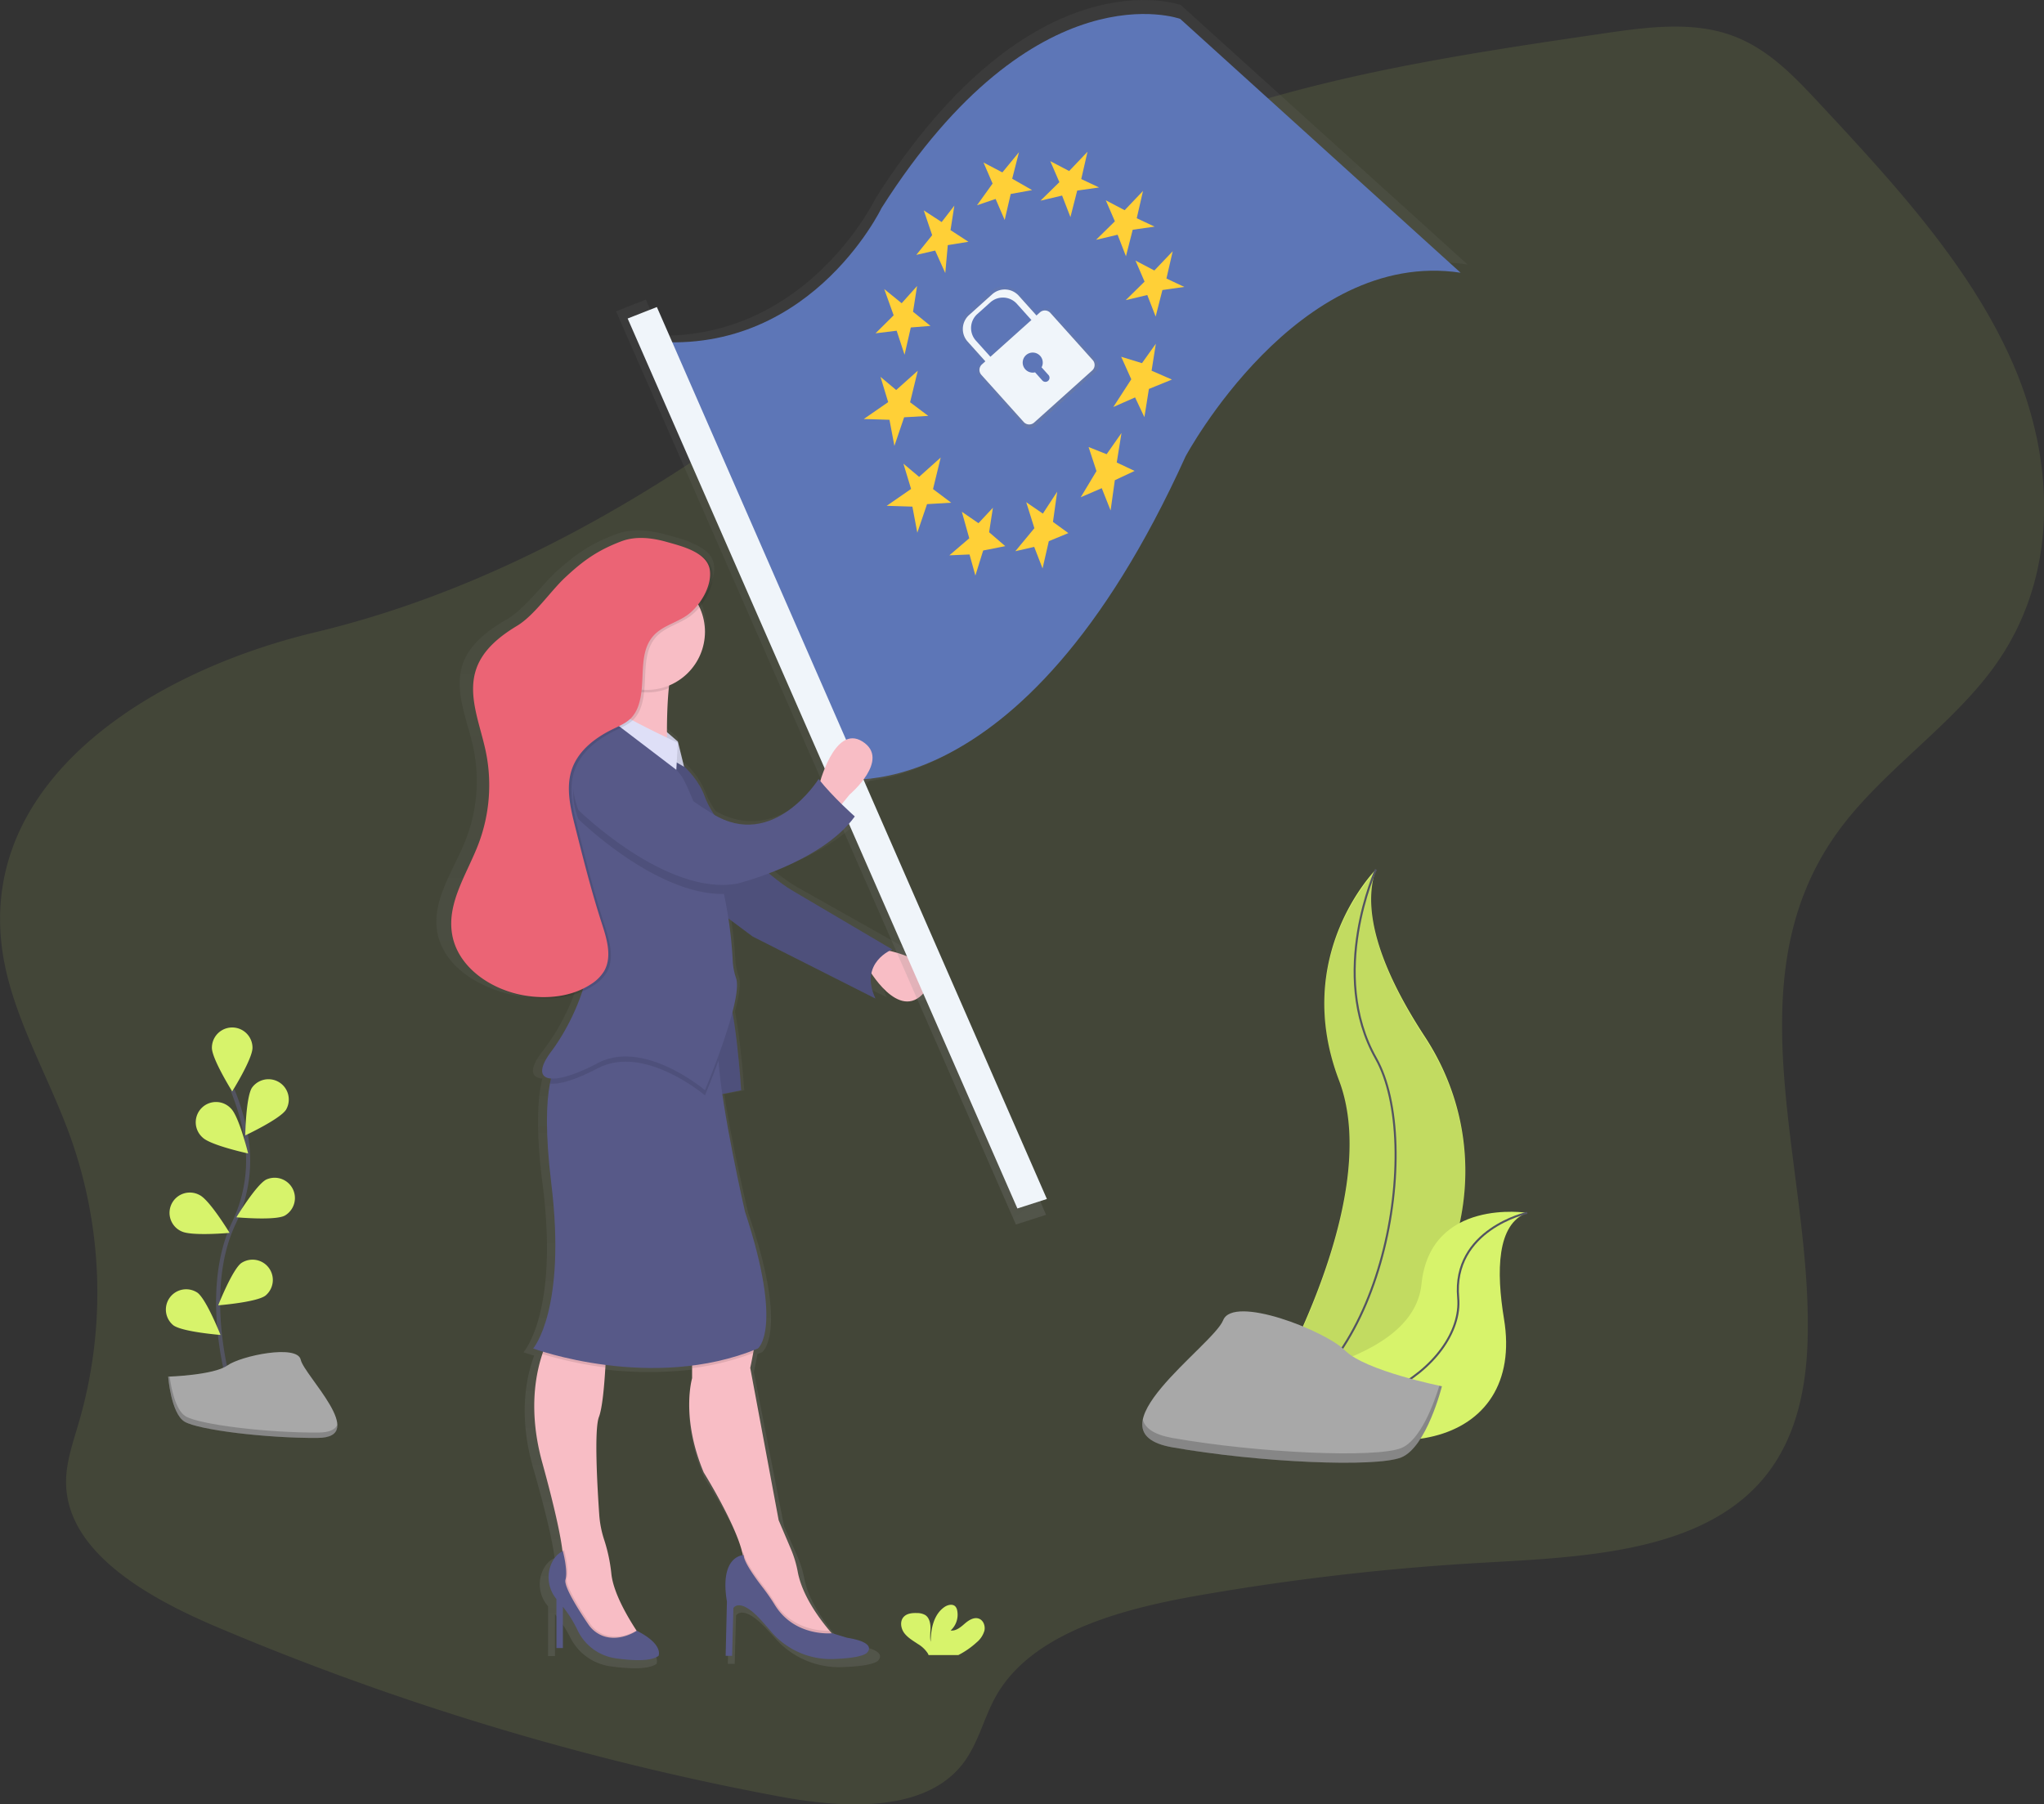 <svg xmlns="http://www.w3.org/2000/svg" xmlns:xlink="http://www.w3.org/1999/xlink" width="1006.98" height="889.13" data-name="Layer 1"><rect width="100%" height="100%" fill="#333333" stroke="none"/><defs><linearGradient id="a" x1="436.86" x2="436.86" y1="827.5" y2="266.81" gradientUnits="userSpaceOnUse"><stop offset="0" stop-color="gray" stop-opacity=".25"/><stop offset=".54" stop-color="gray" stop-opacity=".12"/><stop offset="1" stop-color="gray" stop-opacity=".1"/></linearGradient><linearGradient xlink:href="#a" id="b" x1="729.55" x2="729.55" y1="449.33" y2="-37.39" gradientTransform="rotate(-34.67 813.033 377.043)"/><linearGradient xlink:href="#a" id="c" x1="752.36" x2="752.36" y1="126.67" y2="59.43" gradientTransform="rotate(-34.67 813.033 377.043)"/></defs><path fill="#d7f36b" d="M.49 462.75c3 33.76 22.14 64.32 33.82 96.47a228.68 228.68 0 0 1 4.45 142c-2.78 9.58-6.21 19.19-6.21 29 0 33.82 38.53 56.27 73.54 71.2a1340.62 1340.62 0 0 0 276.82 83.64c31.07 5.87 69.88 8.4 89.54-13.67 9.44-10.6 11.72-24.44 18.65-36.33 17.67-30.31 60.67-42.1 99.26-48.84a1212.54 1212.54 0 0 1 140.67-16.19c47.48-2.67 101.39-5 132.86-36.17 20-19.82 25.82-47.17 26.62-73 2.61-84.74-37.88-176.44 14.09-249.83 21.79-30.78 57.37-53.26 79-84.13 31.31-44.73 28.61-101.54 7.41-149.21s-58.75-88.2-95.76-127.92c-12.3-13.14-25.36-26.8-43.76-32.89-19.13-6.34-40.82-3.43-61.33-.43-93.28 13.62-190.13 28.45-268.37 75.23-38.86 23.23-71.32 53.36-106 81.07-74.86 59.88-161.63 115.18-260.51 138.82-80.34 19.2-162.06 71-154.79 151.18Z" opacity=".1"/><path fill="url(#a)" d="M540.77 473.09a15.42 15.42 0 0 1 1.46-.66S501 449.2 489.52 442.75a96.8 96.8 0 0 1-11.84-8.33c14.34-5.2 34.4-14.49 45-28.44 0 0-3-2.5-6.85-6.13l4.14-4.84s21.62-17.42 6.76-26.45c-12.08-7.34-19.7 12.15-22.13 19.72l-.85-1s-23.26 35.53-54.63 17.86a43 43 0 0 1-4.84-8.83 39.93 39.93 0 0 0-11-15.42l-3.19-12.33-5.69-4.69c0-6.74.22-14.85 1-22q.07-.68.15-1.35c11-4.37 18.76-14.73 18.76-26.82a27.82 27.82 0 0 0-2.84-12.26c4.45-5.09 7.68-12 6.72-18-.75-4.65-4.72-7.68-9.48-9.82-4.58-2.32-10.18-3.68-14.37-4.82-7.71-2.09-16.13-3.08-23.63-.37-12.4 4.47-20.06 9.62-29.7 18.31-7.62 6.87-16 18.83-25 24s-17.81 11.87-21.3 21.26c-4.92 13.28 1.82 27.55 4.86 41.33a79.42 79.42 0 0 1-3.82 46.43c-5.9 14.75-16.45 29.16-13.86 44.75 2 11.84 11.37 21 22.9 26.29A57.8 57.8 0 0 0 351 496c9.71 1.59 20.08 1.08 29.05-2.59a107.73 107.73 0 0 1-16.21 30c-6.65 8.46-6 13.06-.12 13.5q-.31 1.19-.58 2.53c-1.91 9.37-2.52 24.7.7 49.78 8.11 63.23-9.46 82.58-9.46 82.58s1.88.66 5.28 1.64q-.21.57-.42 1.17c-3.72 10.56-7.24 29.16-.12 54 7.67 26.7 9.92 39 10.57 44.28v.31c-.77.3-3.57 1.63-5.63 5.78a16.42 16.42 0 0 0 2.46 18v24.5h3.38v-20.65a58.32 58.32 0 0 1 7.57 11.51 26.11 26.11 0 0 0 20.14 14.26c8.7 1.18 18.3 1.61 22.3-1.26 0 0 3-5.65-11.35-12.5l-.12-.18c-4.72-6.88-12-18.82-13.1-28.19a78.33 78.33 0 0 0-3.7-16.89 49.62 49.62 0 0 1-2.64-12.75c-1-13.29-2.74-42.42-.16-48.85 1.74-4.33 2.77-15.2 3.35-24.7 0-.43.05-.86.08-1.28a188.88 188.88 0 0 0 45.23.33v6.3s-6.08 19.36 6.08 47.1c0 0 16.49 25.19 20.22 40.07q.16.64.29 1.25c-2.21.26-11.95 2.55-8.34 23.19l-.68 27.1h3.38l.68-23.87s3.38-5.81 14.87 6.45q2.61 2.79 4.72 5.17a41.93 41.93 0 0 0 32.82 13.84c7.38-.26 14.43-1 17.19-2.88 0 0 6.76-5.16-10.14-7.74l-7.78-2.31h-.29l-1.11-1.24c-5.9-6.68-14.47-18-16.66-29.5a53 53 0 0 0-3.66-11.52l-6.32-14.22-14.87-76.06s.78-3.34 1.54-7.43c.08-.45.17-.92.25-1.38l2.26-.87s13.52-9.68-6.76-68.39c0 0-7.88-32.7-11.87-58.75l9.84-1.89s-1.52-23-4.55-39c2-7.5 3.1-14 1.85-17.18a29.93 29.93 0 0 1-1.72-9 206.09 206.09 0 0 0-2.23-20.71l12.73 9 64.2 31c-2.46-5.06-2.85-9.21-2.14-12.56 4.68 6.69 17.1 21.62 27.82 9.33 10.94-12.43-9.96-18.63-18.35-20.54Z" transform="translate(-96.51 -5.43)"/><path fill="#f8bdc5" d="M435.12 467.87s33.09 5.73 20.36 21-28-12.09-28-12.09Z"/><path fill="#575988" d="M325.03 369.24s16.54 7.64 22.27 23.54 31.82 39.45 42.63 45.82 49.63 29.27 49.63 29.27-16.54 6.36-8.27 24.18l-60.45-30.54-27.35-20.36Z"/><path d="M325.03 369.24s16.54 7.64 22.27 23.54 31.82 39.45 42.63 45.82 49.63 29.27 49.63 29.27-16.54 6.36-8.27 24.18l-60.45-30.54-27.35-20.36Z" opacity=".1"/><path fill="url(#b)" d="M678.25 7.9s-72.88-26.62-150.38 95.21c0 0-32.58 68-105.38 67.73l-7.8-17.78-14.69 5.77 197 450 14.86-4.77-92.78-213.14c30.78-2.36 99.37-24.52 161.93-162.65 0 0 56.2-104.9 138.5-92.5Z" transform="translate(-96.51 -5.43)"/><path fill="#5d76b7" d="m314 167.37 95.49 215.94s92.6 22.6 174.6-158.44c0 0 55-102.61 135.48-90.48L581.43 9.3s-71.3-26-147.1 93.14c-.01 0-36.99 77.25-120.33 64.93Z"/><path fill="#ffd037" d="m435.62 142.44 4.64 12.94-8.93 8.87 10.41-1.28 3.89 11.84 3.08-13.44 9.69-.78-8.59-6.97 1.99-12.68-7.59 8.48-8.59-6.98zm19.48-38.76 4.13 12.21-7.81 9.71 9.29-2.13 4.98 11.09 1.24-13.77 10.16-1.65-8.81-5.74 1.88-12.07-6.25 8.09-8.81-5.74zm29.43-23.59L489 90.45l-7.67 10.69 9.16-3.1 4.47 10.36 2.97-12.82 10.53-1.9-9.8-5.61L502 75l-8.18 9.96-9.29-4.87zm32.89-.69 4.48 10.36-9.3 9.13 10.64-2.52 4.11 10.61 3.34-13.07 10.78-1.53-8.79-4.15 3.08-13.44-9.04 9.49-9.3-4.88zm27.35 19.3 4.47 10.36-9.29 9.13 10.64-2.52 4.11 10.61 3.33-13.07 10.78-1.53-8.79-4.15 3.09-13.44-9.05 9.49-9.29-4.88zm14.63 29.71 4.47 10.36-9.29 9.13 10.63-2.52 4.12 10.61 3.33-13.07 10.78-1.53-8.79-4.15 3.09-13.44-9.05 9.49-9.29-4.88zm-7.05 47.4 4.98 11.09-8.85 13.66 10.72-4.73 4.59 9.74 2.22-13.91 11.34-4.62-10.02-4.37 2.1-13.29-6.83 9.57-10.25-3.14zm-16.06 44.48 3.89 11.84-7.76 12.9 10.36-4.47 4.36 10.98 2.08-14.9 9.74-4.58-8.79-4.15 2.33-14.53-7.31 10.44-8.9-3.53zm-30.72 27.17 4.02 12.82-9.38 11.34 9.29-2.13 4.12 10.62 3.08-13.44 9.63-3.97-7.58-5.52 2.08-14.89-7.06 10.8-8.2-5.63zm-31.72 4.72 3.66 13.07-9.81 8.4 9.94-.42 2.88 10.39 3.84-12.35 10.89-2.15-7.97-6.86 1.88-12.07-7.11 7.62-8.2-5.63zm-28.78-23.7 3.78 12.46-12.02 8.31 12.66.4 2.43 12.85 4.79-14.08 11.9-.7-8.95-6.72 3.78-15.54-10.64 9.52-7.73-6.5zm-11.29-42.78 3.78 12.46-12.02 8.31 12.66.39 2.43 12.86 4.79-14.09 11.9-.69-8.96-6.72 3.79-15.54-10.64 9.51-7.73-6.49z"/><path fill="url(#c)" d="m636.68 183.14-22-24.47a3.83 3.83 0 0 0-5.41-.29L607.5 160l-9.2-10.25a9.75 9.75 0 0 0-13.77-.74l-12 10.77a9.75 9.75 0 0 0-.74 13.77l9.2 10.25-1.79 1.61a3.83 3.83 0 0 0-.29 5.41l22 24.47a3.83 3.83 0 0 0 5.41.29l30.08-27a3.83 3.83 0 0 0 .28-5.44ZM576.07 173a9.75 9.75 0 0 1 .74-13.77l6.75-6.06a9.75 9.75 0 0 1 13.77.74l7.55 8.41-21.26 19.08Zm34.08 13.86 3.56 4a2.14 2.14 0 1 1-3.19 2.87l-3.76-4.19a5.2 5.2 0 1 1 3.39-2.65Z" transform="translate(-96.51 -5.43)"/><path fill="#f0f5fa" d="m488.8 145.02-11.39 10.23a9.26 9.26 0 0 0-.7 13.08l9.65 10.75 2.49-2.24-8.08-9a9.26 9.26 0 0 1 .7-13.08l6.41-5.75a9.26 9.26 0 0 1 13.08.7l8.08 9 2.49-2.24-9.65-10.75a9.26 9.26 0 0 0-13.08-.7Z"/><path fill="#f0f5fa" d="m512.31 153.94-28.57 25.63a3.64 3.64 0 0 0-.28 5.14l20.87 23.24a3.64 3.64 0 0 0 5.14.28l28.58-25.66a3.64 3.64 0 0 0 .28-5.14l-20.84-23.21a3.64 3.64 0 0 0-5.18-.28Zm.81 27.05 3.38 3.77a2.025 2.025 0 1 1-3 2.72l-3.57-4a4.94 4.94 0 1 1 3.22-2.51Zm-203.91-24.04L501.22 595.5l14.53-4.67L323.61 151.3l-14.4 5.65z"/><path fill="#f8bdc5" d="M403.3 387.69s7.64-31.18 21.64-22.27-6.36 26.09-6.36 26.09l-5.73 7Z"/><path fill="#dedff7" d="m326.69 359.16 7.25 6.26 3.06 12.42-4.97-2.88v-9.54l-5.35-.64.01-5.62z"/><path d="m326.69 359.16 7.25 6.26 3.06 12.42-4.97-2.88v-9.54l-5.35-.64.01-5.62z" opacity=".1"/><path fill="#575988" d="m348.26 485.05 4.23 54.73 12.65-2.55s-2.81-44.54-8.43-52.18-8.45 0-8.45 0Z"/><path d="m348.26 485.05 4.23 54.73 12.65-2.55s-2.81-44.54-8.43-52.18-8.45 0-8.45 0Z" opacity=".1"/><path fill="#f8bdc5" d="m317.39 808.95-20.36 3.18-11.45-8.91-8.27-26.09v-9.56a21.06 21.06 0 0 0-.23-3.42c-.61-5.17-2.73-17.33-10-43.67-6.71-24.47-3.39-42.81.11-53.22a47.11 47.11 0 0 1 4.34-9.77h27.36s-.15 7.59-.66 16.36c-.55 9.37-1.51 20.1-3.16 24.37-2.44 6.34-.77 35.07.15 48.18a51 51 0 0 0 2.49 12.56 80.4 80.4 0 0 1 3.49 16.66c1 9.25 7.89 21 12.33 27.81 2.26 3.38 3.86 5.52 3.86 5.52Zm96.73.62-8.91 2.55-17.18-7-21.64-22.9V769.5a24.28 24.28 0 0 0-.69-4.38c-3.51-14.68-19-39.52-19-39.52-11.45-27.36-5.73-46.45-5.73-46.45v-19.74s29.91-10.18 31.18-6.36c.71 2.14-.18 8.51-1.09 13.67-.72 4-1.45 7.32-1.45 7.32l14 75.09 5.95 14a54 54 0 0 1 3.44 11.36c2.07 11.31 10.14 22.5 15.69 29.09 3.1 3.75 5.43 5.99 5.43 5.99Z"/><path d="m317.39 808.95-20.36 3.18-11.45-8.91-8.27-26.09v-9.56a21.06 21.06 0 0 0-.23-3.42 4.76 4.76 0 0 1 .87-.4s2.55 9.55 1.27 14c-1 3.55 7.67 16.81 11.24 22a15.07 15.07 0 0 0 7.33 5.82c6.95 2.46 13.62-.86 15.8-2.14 2.2 3.38 3.8 5.52 3.8 5.52Z" opacity=".1"/><path fill="#575988" d="M313.7 803.57s-8.06 5.62-16.55 2.61a15.06 15.06 0 0 1-7.33-5.78c-3.57-5.23-12.26-18.49-11.24-22 1.27-4.45-1.27-14-1.27-14s-3.23 1-5.5 5.78a16.81 16.81 0 0 0 2.32 17.78v24.16h3.18v-20.34a57.84 57.84 0 0 1 7.13 11.35 24.67 24.67 0 0 0 19 14.06c8.19 1.16 17.23 1.59 21-1.24-.05 0 2.75-5.57-10.74-12.38Z"/><path d="m414.12 809.57-8.91 2.55-17.18-7-21.64-22.9V769.5a24.28 24.28 0 0 0-.69-4.38 4.71 4.71 0 0 1 .69-.07c0 3.31 5.64 11.19 9.6 16.3a99.84 99.84 0 0 1 5.77 8.35c8.24 13.28 22.51 14 26.9 13.92 3.13 3.71 5.46 5.95 5.46 5.95Z" opacity=".1"/><path fill="#575988" d="M366.39 766.31s-12.09 0-8.27 22.91l-.63 26.73h3.18l.64-23.54s3.18-5.73 14 6.36q2.46 2.75 4.45 5.1a38.65 38.65 0 0 0 30.91 13.65c6.94-.26 13.59-1 16.19-2.84 0 0 6.36-5.09-9.55-7.64l-7.32-2.23s-18.39 2-28.22-13.85a98.87 98.87 0 0 0-5.78-8.39c-3.95-5.07-9.6-12.95-9.6-16.26Z"/><path d="M271.58 657.5h27.36s-.15 7.59-.66 16.36a193.24 193.24 0 0 1-31-6.59 47.11 47.11 0 0 1 4.3-9.77Zm99.44 9.22a126.66 126.66 0 0 1-30.09 7.48v-14.79s29.91-10.18 31.18-6.36c.72 2.14-.17 8.52-1.09 13.67Z" opacity=".1"/><path fill="#575988" d="M373.39 664.5c-52.18 21.64-110.72 0-110.72 0s16.54-19.09 8.91-81.45c-3-24.73-2.46-39.85-.66-49.1 2.73-14.07 8.29-14.53 8.29-14.53l75.09-8.91c-.67 2.55-.71 6.85-.34 12.2 1.79 25.34 13.06 74.34 13.06 74.34 19.1 57.91 6.37 67.45 6.37 67.45Z"/><path fill="#f8bdc5" d="M333.3 323.42c-1.94 2.91-3.11 8.85-3.81 15.69-1.57 15.58-.65 35.85-.65 35.85s-38.82 21-29.91-6.36a68.36 68.36 0 0 0-4.44-50.9s45.18-3.82 38.81 5.72Z"/><path d="M333.3 323.42c-1.94 2.91-3.11 8.85-3.81 15.69a28.64 28.64 0 0 1-29-4.4 65.09 65.09 0 0 0-6-17s45.18-3.83 38.81 5.71Z" opacity=".1"/><circle cx="318.66" cy="311.33" r="28.64" fill="#f8bdc5"/><path d="M353.96 522.71c-3.49 9.58-6.66 17.07-6.66 17.07s-29.91-25.46-52.81-13.36c-10.81 5.7-19.06 8.15-23.56 7.53 2.73-14.07 8.29-14.53 8.29-14.53l75.09-8.91c-.68 2.55-.72 6.84-.35 12.2Z" opacity=".1"/><path fill="#575988" d="M347.3 537.23s-29.91-25.45-52.81-13.36-34.36 9.55-22.91-5.73 26.73-47.73 15.27-71.91-15.91-62.36-7-72.54 17.18-21.64 17.18-24.18c0 0 32.45 23.54 38.82 33.09 1.83 2.74 4.82 9.74 8.14 18.33 1.79 4.64 3.69 9.74 5.56 14.88a189.19 189.19 0 0 1 7.1 24.7 208.84 208.84 0 0 1 4.31 32.5 30.76 30.76 0 0 0 1.62 8.86c3.81 10.18-15.28 55.36-15.28 55.36Z"/><path fill="#dedff7" d="m333.94 366.06-.75 13.28-36.74-28s-.7-5.62 8.85.1 28.64 14.62 28.64 14.62Z"/><path d="M356.64 440.51c-33.61.62-71.7-36.91-71.7-36.91-13.36-35.63 31.82-28 31.82-28s3.72 9.58 27.23 25.33c1.79 4.64 3.69 9.74 5.56 14.88a189.19 189.19 0 0 1 7.09 24.7Z" opacity=".1"/><path fill="#575988" d="M284.94 399.15s43.27 42.63 78.27 36.27c0 0 41.36-10.18 57.91-33.09 0 0-10.82-9.55-17.82-18.45 0 0-22.27 35.63-52.18 17.18s-34.36-29.91-34.36-29.91-45.18-7.64-31.82 28Z"/><path d="M329.77 267.7c-7.26-2.06-15.19-3-22.25-.37-11.68 4.41-18.89 9.49-28 18.06-7.18 6.77-15.08 18.57-23.53 23.65s-16.71 11.7-20 21c-4.63 13.1 1.71 27.17 4.58 40.76a81.81 81.81 0 0 1-3.6 45.79c-5.56 14.54-15.49 28.76-13 44.14 2.61 16.45 19.12 27.61 35.53 30.42 11.18 1.92 23.28.74 32.78-5.44a20 20 0 0 0 6.6-6.5c4.05-7 1.39-15.81-1.11-23.51-5.12-15.77-9.16-31.87-13.21-47.95-2.36-9.39-4.7-19.46-1.36-28.55 3.26-8.87 11.39-15.08 19.89-19.22 3.33-1.62 6.88-3.08 9.38-5.8a16.13 16.13 0 0 0 3.13-5.31c4.28-11.41-.52-26.13 7.74-35.1 4.2-4.56 10.67-6.14 15.85-9.55 6.54-4.31 13-14.49 11.77-22.75-1.34-8.7-13.68-11.64-21.19-13.77Z" opacity=".1"/><path fill="#eb6475" d="M328.49 267.06c-7.26-2.06-15.19-3-22.25-.37-11.68 4.41-18.89 9.49-28 18.06-7.18 6.77-15.08 18.57-23.53 23.65s-16.71 11.7-20 21c-4.63 13.1 1.71 27.17 4.58 40.76a81.81 81.81 0 0 1-3.6 45.79c-5.56 14.54-15.49 28.76-13 44.14 2.61 16.45 19.12 27.61 35.53 30.42 11.18 1.92 23.28.74 32.78-5.44a20 20 0 0 0 6.6-6.5c4.05-7 1.39-15.81-1.11-23.51-5.12-15.77-9.16-31.87-13.21-47.95-2.36-9.39-4.7-19.46-1.36-28.55 3.26-8.87 11.39-15.08 19.89-19.22 3.33-1.62 6.88-3.08 9.38-5.8a16.13 16.13 0 0 0 3.13-5.31c4.28-11.41-.52-26.13 7.74-35.1 4.2-4.56 10.67-6.14 15.85-9.55 6.54-4.31 13-14.49 11.77-22.75-1.33-8.69-13.67-11.64-21.19-13.77Z"/><path fill="none" stroke="#535461" stroke-miterlimit="10" stroke-width="2" d="M112.68 680.92s-13.26-45 2.49-78.14a71.09 71.09 0 0 0 5.75-44.6 119.57 119.57 0 0 0-6.31-20.93"/><path fill="#d7f36b" d="M124.39 516.31c0 5.52-10 21.51-10 21.51s-10-16-10-21.51a10 10 0 0 1 20 0Zm16.51 30.55c-3 4.63-20.08 12.63-20.08 12.63s.31-18.86 3.31-23.49a10 10 0 0 1 16.77 10.86Zm-.72 52.22c-4.93 2.48-23.71.77-23.71.77s9.79-16.12 14.71-18.6a10 10 0 0 1 9 17.84Zm-9.44 39.39c-4.44 3.28-23.24 4.76-23.24 4.76s6.92-17.54 11.36-20.82a10 10 0 0 1 11.88 16.06Zm-30.88-77.9c4 3.84 22.39 7.83 22.39 7.83s-4.51-18.31-8.47-22.15a10 10 0 1 0-13.92 14.32ZM89.4 606.76c4.93 2.48 23.71.77 23.71.77s-9.79-16.12-14.71-18.6a10 10 0 1 0-9 17.84Zm-4.01 46.3c4.44 3.28 23.24 4.76 23.24 4.76s-6.92-17.54-11.36-20.82a10 10 0 0 0-11.88 16.06Zm395.76 156.25a11.67 11.67 0 0 0 3.83-5.78c.5-2.3-.48-5.05-2.68-5.89-2.46-.94-5.09.76-7.08 2.49s-4.28 3.69-6.89 3.32a10.48 10.48 0 0 0 3.24-9.81 4.1 4.1 0 0 0-.9-2c-1.37-1.46-3.84-.83-5.48.32-5.2 3.66-6.65 10.72-6.68 17.08-.52-2.29-.08-4.68-.1-7s-.66-5-2.64-6.22a8 8 0 0 0-4-.95c-2.34-.09-4.94.15-6.54 1.86-2 2.12-1.47 5.69.26 8s4.35 3.8 6.77 5.42a15 15 0 0 1 4.84 4.61 4.57 4.57 0 0 1 .36.82h14.65a40.83 40.83 0 0 0 9.04-6.27Zm196.72-380.87s-41.84 41.84-18.22 103.92-40.49 165.32-40.49 165.32.69-.1 2-.32c85.93-15.17 128.62-113.44 80.84-186.45-17.8-27.15-32.38-58.99-24.13-82.47Z"/><path d="M677.87 429.13s-41.84 41.84-18.22 103.92-40.49 165.32-40.49 165.32.69-.1 2-.32c85.89-15.17 128.58-113.48 80.8-186.48-17.76-27.11-32.34-59-24.09-82.44Z" opacity=".1"/><path fill="none" stroke="#535461" stroke-miterlimit="10" d="M677.87 428.44s-23.62 51.28 0 93.12 4 159.25-58.71 176.12"/><path fill="#d7f36b" d="M752.38 597.65s-47.74-7.6-52.09 35.18-91.8 48.74-91.8 48.74l1.64 1.09c72.2 47.4 141.23 30.19 130.82-32.75-3.86-23.41-3.55-46.91 11.43-52.26Z"/><path fill="none" stroke="#535461" stroke-miterlimit="10" d="M752.38 597.65s-37.06 8.13-34 41.83-55.04 74.09-109.89 42.09"/><path fill="#a8a8a8" d="M710.38 683.11s-37.6-7.54-47.63-17.54-55.15-27.57-60.16-15-67.68 55.1-25.1 62.62 100.27 10 112.8 5 20.09-35.08 20.09-35.08Z"/><path d="M577.49 708.57c42.62 7.52 100.27 10 112.8 5 9.55-3.82 16.18-22.16 18.8-30.7l1.25.26s-7.52 30.08-20.05 35.09-70.19 2.51-112.8-5c-12.3-2.17-15.82-7.27-14.49-13.72 1.08 4.18 5.37 7.42 14.49 9.07Z" opacity=".2"/><path fill="#a8a8a8" d="M82.85 678.37s22.41-.69 29.16-5.5 34.47-10.55 36.14-2.84 33.67 38.36 8.34 38.54-58.78-3.94-65.52-8-8.12-22.2-8.12-22.2Z"/><path d="M156.97 705.91c-25.3.2-58.78-3.94-65.52-8-5.13-3.13-7.18-14.34-7.86-19.52h-.75s1.42 18.07 8.16 22.18 40.22 8.25 65.52 8c7.3-.06 9.82-2.66 9.69-6.5-1.02 2.34-3.8 3.79-9.24 3.84Z" opacity=".2"/></svg>